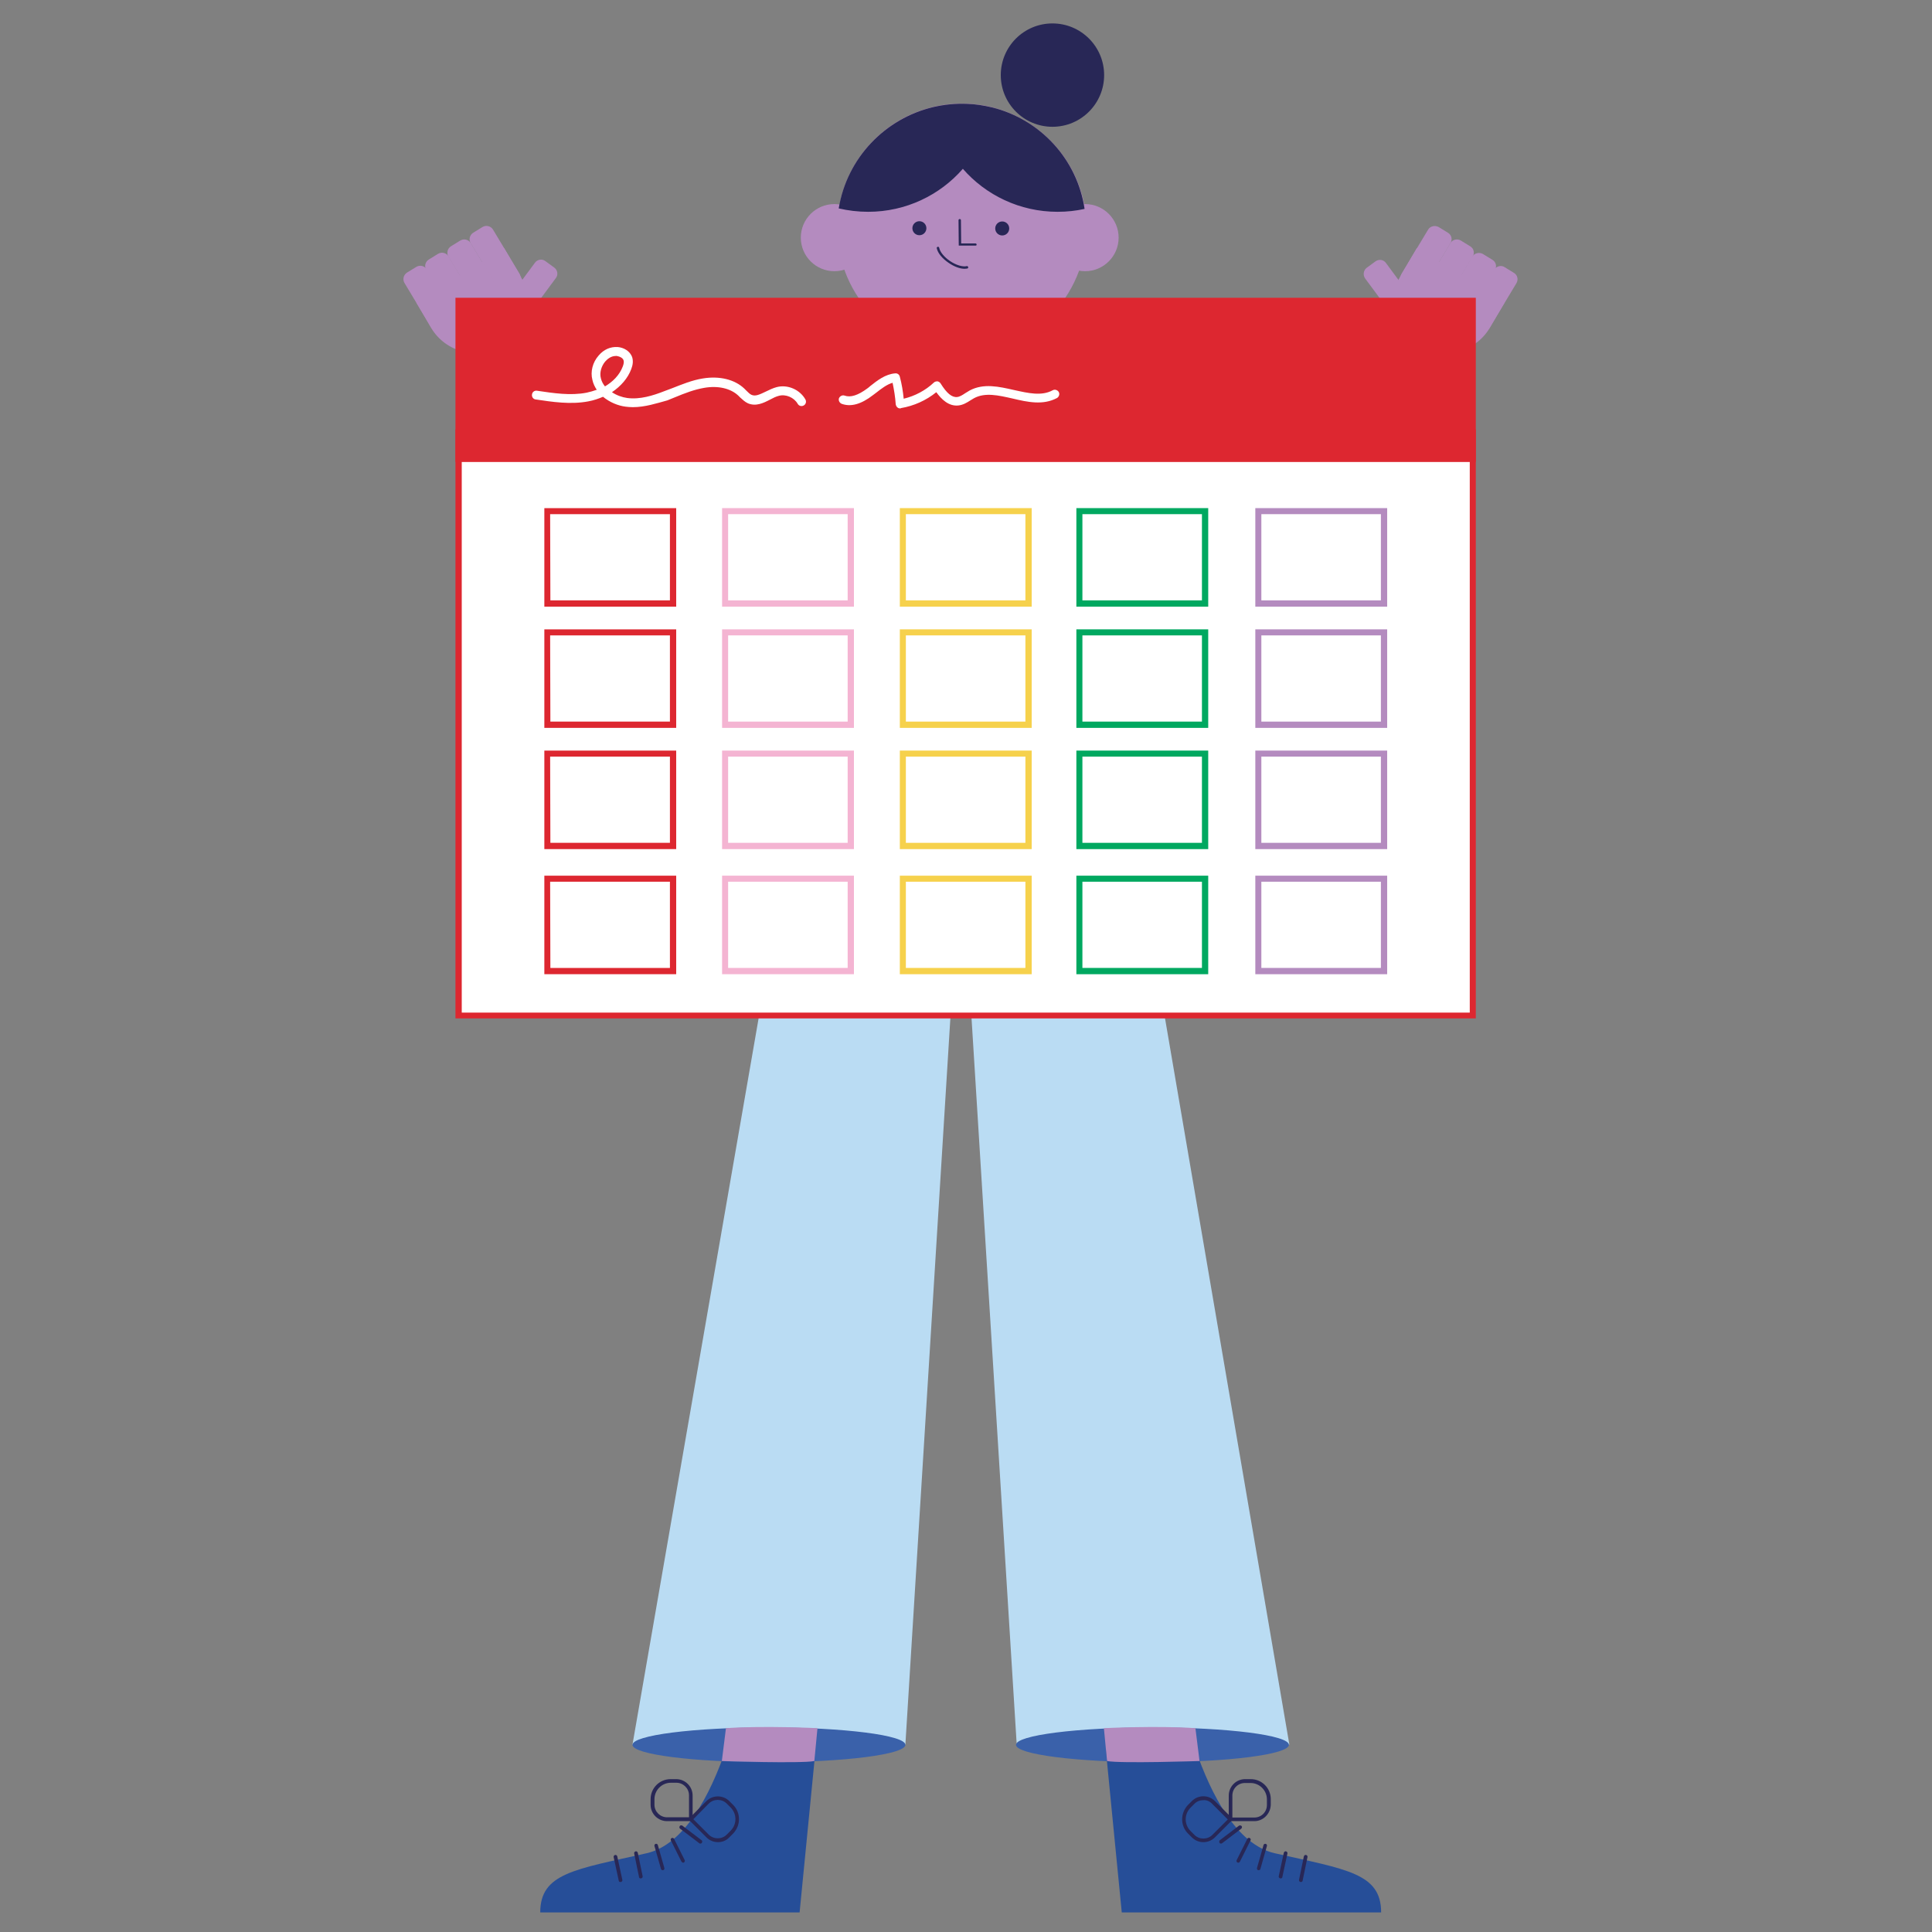 <?xml version="1.0" encoding="UTF-8"?>
<svg xmlns="http://www.w3.org/2000/svg" xmlns:xlink="http://www.w3.org/1999/xlink" version="1.1" id="Layer_1" x="0px" y="0px" viewBox="0 0 800 800" style="enable-background:new 0 0 800 800;" xml:space="preserve">
<rect x="0" y="0" width="800" height="800" fill="#808080" stroke="none"/>
<style type="text/css">
	.st0{fill:#DD2730;}
	.st1{fill:#BADCF3;}
	.st2{fill:#F4B4D2;}
	.st3{fill:#264E98;}
	.st4{fill:#282756;}
	.st5{fill:#3A61AA;}
	.st6{fill:#B48BBF;}
	.st7{fill:#FFFFFF;}
	.st8{fill:#F6D14C;}
	.st9{fill:#00A860;}
</style>
<g>
	<ellipse class="st0" cx="397.9" cy="317.5" rx="93" ry="12.5"></ellipse>
</g>
<g>
	<polygon class="st1" points="533.9,722.4 461.6,300.1 334.8,302.6 261.9,722.4 374.9,722.4 397.9,351 421,722.4  "></polygon>
</g>
<g>
	<path class="st2" d="M397.9,305c51.4,0,93,5.6,93,12.5l-25-133.3c-2.3-14.8-12.4-25.4-24.2-25.4h-87.6c-11.8,0-22,10.7-24.2,25.4   l-25,133.3C304.9,310.6,346.6,305,397.9,305z"></path>
</g>
<g>
	<path class="st3" d="M337.7,724.6l-6.6,67.3H223.7c0-16.3,14.4-17.8,44-24.5c15.9-3.6,26.4-24.4,32.8-42.8"></path>
</g>
<g>
	<path class="st4" d="M256.9,779.3c-0.4,0-0.7-0.2-0.7-0.6l-2.1-9.7c-0.1-0.4,0.2-0.8,0.6-0.9c0.4-0.1,0.8,0.2,0.9,0.6l2.1,9.7   c0.1,0.4-0.2,0.8-0.6,0.9C257,779.3,256.9,779.3,256.9,779.3L256.9,779.3z"></path>
</g>
<g>
	<path class="st4" d="M265.3,777.8c-0.4,0-0.7-0.2-0.7-0.6l-2-9.7c-0.1-0.4,0.2-0.8,0.6-0.9c0.4-0.1,0.8,0.2,0.9,0.6l2,9.7   c0.1,0.4-0.2,0.8-0.6,0.9C265.4,777.8,265.3,777.8,265.3,777.8L265.3,777.8z"></path>
</g>
<g>
	<path class="st4" d="M274.4,774.4c-0.3,0-0.6-0.2-0.7-0.5l-2.7-9.5c-0.1-0.4,0.1-0.8,0.5-0.9c0.4-0.1,0.8,0.1,0.9,0.5l2.7,9.5   c0.1,0.4-0.1,0.8-0.5,0.9C274.5,774.4,274.4,774.4,274.4,774.4L274.4,774.4z"></path>
</g>
<g>
	<path class="st4" d="M282.9,771.3c-0.3,0-0.5-0.2-0.7-0.4l-4.4-8.8c-0.2-0.4,0-0.8,0.3-1c0.4-0.2,0.8,0,1,0.3l4.4,8.8   c0.2,0.4,0,0.8-0.3,1C283.1,771.3,283,771.3,282.9,771.3L282.9,771.3z"></path>
</g>
<g>
	<path class="st4" d="M290,763.4c-0.2,0-0.3,0-0.5-0.2l-7.9-6c-0.3-0.2-0.4-0.7-0.1-1.1c0.2-0.3,0.7-0.4,1.1-0.1l7.9,6   c0.3,0.2,0.4,0.7,0.1,1.1C290.5,763.3,290.2,763.4,290,763.4z"></path>
</g>
<g>
	<path class="st4" d="M286.8,754.1h-10.6c-3.7,0-6.8-3-6.8-6.8v-2.3c0-4.6,3.7-8.3,8.3-8.3h2.3c3.7,0,6.8,3,6.8,6.8L286.8,754.1   L286.8,754.1z M277.8,738.2c-3.8,0-6.8,3.1-6.8,6.8v2.3c0,2.9,2.4,5.2,5.2,5.2h9.1v-9.1c0-2.9-2.4-5.2-5.2-5.2H277.8z"></path>
</g>
<g>
	<path class="st4" d="M297.3,762.8c-1.8,0-3.5-0.7-4.8-2l-7.5-7.5l7.5-7.5c2.6-2.6,6.9-2.6,9.5,0l1.6,1.6c1.6,1.6,2.4,3.7,2.4,5.9   s-0.9,4.3-2.4,5.9l-1.6,1.6C300.8,762.1,299.1,762.8,297.3,762.8L297.3,762.8z M287.1,753.3l6.4,6.4c2,2,5.4,2,7.4,0l1.6-1.6   c2.7-2.7,2.7-7,0-9.7l-1.6-1.6c-2-2-5.4-2-7.4,0L287.1,753.3L287.1,753.3z"></path>
</g>
<g>
	<ellipse class="st5" cx="318.4" cy="722.5" rx="56.5" ry="7.2"></ellipse>
</g>
<g>
	<path class="st6" d="M298.9,729.2c0,0,32.8,1.1,38.3,0l1.3-13.6c0,0-22.1-1.1-37.9,0L298.9,729.2z"></path>
</g>
<g>
	<ellipse class="st5" cx="477.2" cy="722.5" rx="56.5" ry="7.2"></ellipse>
</g>
<g>
	<path class="st3" d="M457.9,724.6l6.6,67.3h107.4c0-16.3-14.4-17.8-44-24.5c-15.9-3.6-26.4-24.4-32.8-42.8"></path>
</g>
<g>
	<path class="st6" d="M496.7,729.2c0,0-32.8,1.1-38.3,0l-1.3-13.6c0,0,22.1-1.1,37.9,0L496.7,729.2z"></path>
</g>
<g>
	<path class="st4" d="M538.7,779.3c0,0-0.1,0-0.2,0c-0.4-0.1-0.7-0.5-0.6-0.9l2-9.7c0.1-0.4,0.5-0.7,0.9-0.6   c0.4,0.1,0.7,0.5,0.6,0.9l-2,9.7C539.4,779,539.1,779.3,538.7,779.3L538.7,779.3z"></path>
</g>
<g>
	<path class="st4" d="M530.3,777.8c0,0-0.1,0-0.2,0c-0.4-0.1-0.7-0.5-0.6-0.9l2.1-9.7c0.1-0.4,0.5-0.7,0.9-0.6   c0.4,0.1,0.7,0.5,0.6,0.9l-2.1,9.7C531,777.6,530.7,777.8,530.3,777.8L530.3,777.8z"></path>
</g>
<g>
	<path class="st4" d="M521.2,774.4c-0.1,0-0.1,0-0.2,0c-0.4-0.1-0.6-0.5-0.5-0.9l2.7-9.5c0.1-0.4,0.5-0.6,0.9-0.5   c0.4,0.1,0.6,0.5,0.5,0.9l-2.7,9.5C521.9,774.1,521.6,774.4,521.2,774.4L521.2,774.4z"></path>
</g>
<g>
	<path class="st4" d="M512.7,771.3c-0.1,0-0.2,0-0.3-0.1c-0.4-0.2-0.5-0.6-0.3-1l4.4-8.8c0.2-0.4,0.7-0.5,1-0.3   c0.4,0.2,0.5,0.6,0.3,1l-4.4,8.8C513.2,771.2,513,771.3,512.7,771.3L512.7,771.3z"></path>
</g>
<g>
	<path class="st4" d="M505.6,763.4c-0.2,0-0.5-0.1-0.6-0.3c-0.2-0.3-0.2-0.8,0.1-1.1l7.9-6c0.3-0.2,0.8-0.2,1.1,0.1s0.2,0.8-0.1,1.1   l-7.9,6C505.9,763.3,505.8,763.4,505.6,763.4z"></path>
</g>
<g>
	<path class="st4" d="M519.4,754.1h-10.6v-10.6c0-3.7,3-6.8,6.8-6.8h2.3c4.6,0,8.3,3.7,8.3,8.3v2.3   C526.1,751,523.1,754.1,519.4,754.1L519.4,754.1z M510.3,752.6h9.1c2.9,0,5.2-2.3,5.2-5.2v-2.3c0-3.8-3.1-6.8-6.8-6.8h-2.3   c-2.9,0-5.2,2.3-5.2,5.2L510.3,752.6L510.3,752.6z"></path>
</g>
<g>
	<path class="st4" d="M498.3,762.8c-1.8,0-3.5-0.7-4.8-2l-1.6-1.6c-1.6-1.6-2.4-3.7-2.4-5.9s0.9-4.3,2.4-5.9l1.6-1.6   c1.3-1.3,3-2,4.8-2s3.5,0.7,4.8,2l7.5,7.5l-7.5,7.5C501.8,762.1,500.1,762.8,498.3,762.8z M498.3,745.4c-1.4,0-2.7,0.5-3.7,1.5   l-1.6,1.6c-2.7,2.7-2.7,7,0,9.7l1.6,1.6c2,2,5.4,2,7.4,0l6.4-6.4l-6.4-6.4C501,745.9,499.7,745.3,498.3,745.4L498.3,745.4z"></path>
</g>
<g>
	<circle class="st6" cx="345.5" cy="98.4" r="13.9"></circle>
</g>
<g>
	<circle class="st6" cx="449.3" cy="98.4" r="13.9"></circle>
</g>
<g>
	<circle class="st6" cx="398.3" cy="94.5" r="51.6"></circle>
</g>
<g>
	<circle class="st4" cx="380.7" cy="94.5" r="2.9"></circle>
</g>
<g>
	<circle class="st4" cx="415" cy="94.6" r="2.9"></circle>
</g>
<g>
	<path class="st4" d="M403.9,101.7H397l-0.1-10.5c0-0.3,0.2-0.5,0.5-0.5c0.3,0,0.5,0.2,0.5,0.5l0.1,9.6h5.9c0.3,0,0.5,0.2,0.5,0.5   S404.2,101.7,403.9,101.7z"></path>
</g>
<g>
	<path class="st4" d="M399.4,111.3c-1.9,0-4.3-0.9-6.5-2.4c-2.7-1.8-4.6-4.1-5-6.1c-0.1-0.3,0.1-0.5,0.4-0.6   c0.3-0.1,0.5,0.1,0.6,0.4c0.3,1.7,2.1,3.9,4.5,5.5c2.5,1.7,5.3,2.5,6.9,2.1c0.3-0.1,0.5,0.1,0.6,0.4c0.1,0.3-0.1,0.5-0.4,0.6   C400.2,111.2,399.8,111.3,399.4,111.3z"></path>
</g>
<g>
	<path class="st4" d="M410.9,44.5c-3.4-0.8-6.9-1.4-10.5-1.5c-4.8-0.2-9.4,0.3-13.8,1.3c-20.1,4.7-35.9,21.1-39.3,42   c3.9,0.9,8,1.4,12.2,1.4c15.6,0,29.7-6.9,39.2-17.8c9.5,10.9,23.6,17.8,39.2,17.8c3.9,0,7.6-0.4,11.2-1.2   C446.1,66.1,430.9,49.5,410.9,44.5L410.9,44.5z"></path>
</g>
<g>
	<path class="st2" d="M553.6,141.5l52.7,35.7c-23.4,34.6-52.9,55.2-87.6,61.4c-54.7,9.7-99.7-21.3-104.7-24.9l37.2-51.6l-0.2-0.1   c0.3,0.2,28,19.2,56.9,13.9C525.2,172.7,540.1,161.4,553.6,141.5L553.6,141.5z"></path>
</g>
<g>
	
		<ellipse transform="matrix(0.551 -0.834 0.834 0.551 127.293 555.472)" class="st0" cx="580" cy="159.4" rx="4.2" ry="31.4"></ellipse>
</g>
<g>
	<path class="st6" d="M601.9,144.5l-20.5-12.1L567,156.8c0,0,11,7.2,20.7,12.1L601.9,144.5L601.9,144.5z"></path>
</g>
<g>
	<path class="st6" d="M565.9,110.9l3.7-2.7c1.4-1,3.3-0.7,4.3,0.7l15.9,21.5c1,1.4,0.7,3.3-0.7,4.3l-3.7,2.7c-1.4,1-3.3,0.7-4.3-0.7   l-15.9-21.5C564.3,113.8,564.6,111.9,565.9,110.9z"></path>
</g>
<g>
	<path class="st6" d="M616.8,135.9l6.2-10.6l-36.3-22.6l-6.5,11.1c-6.1,10.1-2.9,23.2,7.2,29.3C597.6,149.2,610.7,146,616.8,135.9   L616.8,135.9z"></path>
</g>
<g>
	<path class="st6" d="M595.7,94l3.9,2.4c1.5,0.9,1.9,2.8,1,4.3l-11,18.3c-0.9,1.5-2.8,1.9-4.3,1l-3.9-2.4c-1.5-0.9-1.9-2.8-1-4.3   l11-18.3C592.3,93.6,594.2,93.2,595.7,94z"></path>
</g>
<g>
	<path class="st6" d="M604.9,99.6l3.9,2.4c1.5,0.9,1.9,2.8,1,4.3l-11,18.3c-0.9,1.5-2.8,1.9-4.3,1l-3.9-2.4c-1.5-0.9-1.9-2.8-1-4.3   l11-18.3C601.5,99.2,603.4,98.7,604.9,99.6z"></path>
</g>
<g>
	<path class="st6" d="M614.1,105.2l3.9,2.4c1.5,0.9,1.9,2.8,1,4.3L608,130c-0.9,1.5-2.8,1.9-4.3,1l-3.9-2.4c-1.5-0.9-1.9-2.8-1-4.3   l11-18.3C610.7,104.8,612.6,104.3,614.1,105.2z"></path>
</g>
<g>
	<path class="st6" d="M623,110.6l3.9,2.4c1.5,0.9,1.9,2.8,1,4.3l-11,18.3c-0.9,1.5-2.8,1.9-4.3,1l-3.9-2.4c-1.5-0.9-1.9-2.8-1-4.3   l11-18.3C619.7,110.2,621.6,109.7,623,110.6z"></path>
</g>
<g>
	<path class="st2" d="M241.9,141.5l-52.7,35.7c23.4,34.6,52.9,55.2,87.6,61.4c54.7,9.7,99.7-21.3,104.7-24.9l-37.2-51.6l0.2-0.1   c-0.3,0.2-28,19.2-56.9,13.9C270.3,172.7,255.4,161.4,241.9,141.5L241.9,141.5z"></path>
</g>
<g>
	
		<ellipse transform="matrix(0.834 -0.551 0.551 0.834 -52.141 145.185)" class="st0" cx="215.5" cy="159.4" rx="31.4" ry="4.2"></ellipse>
</g>
<g>
	<path class="st6" d="M193.6,144.5l20.5-12.1l14.3,24.4c0,0-11,7.2-20.7,12.1L193.6,144.5L193.6,144.5z"></path>
</g>
<g>
	<path class="st6" d="M210,137.3l-3.7-2.7c-1.4-1-1.7-3-0.7-4.3l15.9-21.5c1-1.4,3-1.7,4.3-0.7l3.7,2.7c1.4,1,1.7,3,0.7,4.3   l-15.9,21.5C213.3,138,211.4,138.3,210,137.3z"></path>
</g>
<g>
	<path class="st6" d="M178.6,135.9l-6.2-10.6l36.3-22.6l6.5,11.1c6.1,10.1,2.9,23.2-7.2,29.3C197.9,149.2,184.7,146,178.6,135.9   L178.6,135.9z"></path>
</g>
<g>
	<path class="st6" d="M214.1,117.6l-3.9,2.4c-1.5,0.9-3.4,0.4-4.3-1l-11-18.3c-0.9-1.5-0.4-3.4,1-4.3l3.9-2.4c1.5-0.9,3.4-0.4,4.3,1   l11,18.3C216,114.8,215.5,116.7,214.1,117.6z"></path>
</g>
<g>
	<path class="st6" d="M204.9,123.2l-3.9,2.4c-1.5,0.9-3.4,0.4-4.3-1l-11-18.3c-0.9-1.5-0.4-3.4,1-4.3l3.9-2.4c1.5-0.9,3.4-0.4,4.3,1   l11,18.3C206.8,120.4,206.3,122.3,204.9,123.2z"></path>
</g>
<g>
	<path class="st6" d="M195.7,128.7l-3.9,2.4c-1.5,0.9-3.4,0.4-4.3-1l-11-18.3c-0.9-1.5-0.4-3.4,1-4.3l3.9-2.4c1.5-0.9,3.4-0.4,4.3,1   l11,18.3C197.6,126,197.1,127.9,195.7,128.7z"></path>
</g>
<g>
	<path class="st6" d="M186.7,134.1l-3.9,2.4c-1.5,0.9-3.4,0.4-4.3-1l-11-18.3c-0.9-1.5-0.4-3.4,1-4.3l3.9-2.4c1.5-0.9,3.4-0.4,4.3,1   l11,18.3C188.7,131.4,188.2,133.3,186.7,134.1z"></path>
</g>
<g>
	<rect x="189.9" y="179.1" class="st7" width="419.9" height="241.4"></rect>
</g>
<g>
	<path class="st0" d="M608.6,180.4v238.9H191.2V180.4L608.6,180.4 M611.1,177.8H188.6v243.9h422.5V177.8L611.1,177.8z"></path>
</g>
<g>
	<rect x="188.6" y="123.3" class="st0" width="422.5" height="68"></rect>
</g>
<g>
	<path class="st0" d="M280,251.2h-54.6v-40.8H280V251.2z M227.9,248.6h49.5v-35.7h-49.6L227.9,248.6L227.9,248.6z"></path>
</g>
<g>
	<path class="st0" d="M280,301.4h-54.6v-40.8H280V301.4z M227.9,298.8h49.5v-35.7h-49.6L227.9,298.8L227.9,298.8z"></path>
</g>
<g>
	<path class="st0" d="M280,351.6h-54.6v-40.8H280V351.6z M227.9,349h49.5v-35.7h-49.6L227.9,349L227.9,349z"></path>
</g>
<g>
	<path class="st2" d="M353.6,251.2H299v-40.8h54.6V251.2z M301.5,248.6H351v-35.7h-49.5V248.6z"></path>
</g>
<g>
	<path class="st2" d="M353.6,301.4H299v-40.8h54.6V301.4z M301.5,298.8H351v-35.7h-49.5V298.8z"></path>
</g>
<g>
	<path class="st2" d="M353.6,351.6H299v-40.8h54.6V351.6z M301.5,349H351v-35.7h-49.5V349z"></path>
</g>
<g>
	<path class="st8" d="M427.2,251.2h-54.6v-40.8h54.6V251.2z M375.1,248.6h49.5v-35.7h-49.5V248.6z"></path>
</g>
<g>
	<path class="st8" d="M427.2,301.4h-54.6v-40.8h54.6V301.4z M375.1,298.8h49.5v-35.7h-49.5V298.8z"></path>
</g>
<g>
	<path class="st8" d="M427.2,351.6h-54.6v-40.8h54.6V351.6z M375.1,349h49.5v-35.7h-49.5V349z"></path>
</g>
<g>
	<path class="st9" d="M500.3,251.2h-54.6v-40.8h54.6V251.2z M448.2,248.6h49.5v-35.7h-49.5V248.6z"></path>
</g>
<g>
	<path class="st9" d="M500.3,301.4h-54.6v-40.8h54.6V301.4z M448.2,298.8h49.5v-35.7h-49.5V298.8z"></path>
</g>
<g>
	<path class="st9" d="M500.3,351.6h-54.6v-40.8h54.6V351.6z M448.2,349h49.5v-35.7h-49.5V349z"></path>
</g>
<g>
	<path class="st6" d="M574.4,251.2h-54.6v-40.8h54.6V251.2z M522.3,248.6h49.5v-35.7h-49.5V248.6z"></path>
</g>
<g>
	<path class="st6" d="M574.4,301.4h-54.6v-40.8h54.6V301.4z M522.3,298.8h49.5v-35.7h-49.5V298.8z"></path>
</g>
<g>
	<path class="st6" d="M574.4,351.6h-54.6v-40.8h54.6V351.6z M522.3,349h49.5v-35.7h-49.5V349z"></path>
</g>
<g>
	<path class="st0" d="M280,403.4h-54.6v-40.8H280V403.4z M227.9,400.8h49.5v-35.7h-49.6L227.9,400.8L227.9,400.8z"></path>
</g>
<g>
	<path class="st2" d="M353.6,403.4H299v-40.8h54.6V403.4z M301.5,400.8H351v-35.7h-49.5V400.8z"></path>
</g>
<g>
	<path class="st8" d="M427.2,403.4h-54.6v-40.8h54.6V403.4z M375.1,400.8h49.5v-35.7h-49.5V400.8z"></path>
</g>
<g>
	<path class="st9" d="M500.3,403.4h-54.6v-40.8h54.6V403.4z M448.2,400.8h49.5v-35.7h-49.5V400.8z"></path>
</g>
<g>
	<path class="st6" d="M574.4,403.4h-54.6v-40.8h54.6V403.4z M522.3,400.8h49.5v-35.7h-49.5V400.8z"></path>
</g>
<g>
	<path class="st7" d="M262,168.6c-1,0-2-0.1-2.9-0.2c-3.2-0.4-6.6-1.8-9.4-4.1c-1.9,0.8-3.9,1.5-6.1,1.9c-7.4,1.4-15,0.2-21.8-0.8   c-1-0.1-1.7-1.1-1.5-2.1c0.1-1,1.1-1.7,2.1-1.5c6.8,1,13.8,2.1,20.5,0.8c1.4-0.3,2.8-0.7,4.2-1.2c-0.8-1.2-1.5-2.6-1.8-4.1   c-0.9-3.4,0.1-7.3,2.6-10.1c2.1-2.5,4.9-3.7,7.9-3.5c2.4,0.2,5.1,1.6,6,4.3c0.4,1.4,0.3,3-0.4,4.8c-1.4,3.8-4.3,7.1-8,9.6   c1.9,1.3,4.2,2.1,6.3,2.4c5.3,0.7,10.7-1,15.3-2.8c1-0.4,2.1-0.8,3.2-1.2c4.1-1.6,8.4-3.4,12.9-4.1c6.8-1.1,13.1,0.4,17.1,4.2   c0.3,0.3,0.6,0.6,0.9,0.9c0.7,0.7,1.4,1.4,2.1,1.7c1.6,0.7,3.3-0.1,6-1.4c1.4-0.7,2.9-1.4,4.4-1.8c4.5-1.2,9.6,1,11.9,5.1   c0.5,0.9,0.2,2-0.7,2.5s-2,0.2-2.5-0.7c-1.5-2.6-4.9-4.1-7.8-3.3c-1.2,0.3-2.4,0.9-3.7,1.6c-2.7,1.4-5.8,2.9-9.1,1.5   c-1.3-0.6-2.3-1.6-3.2-2.4c-0.3-0.3-0.5-0.5-0.8-0.8c-3.2-3-8.4-4.2-14.1-3.2c-4.1,0.7-8,2.2-12.1,3.9c-1.1,0.4-2.1,0.9-3.2,1.3   C271.9,167,267.1,168.6,262,168.6L262,168.6z M255,147.4c-2.1,0-3.6,1.4-4.4,2.3c-1.6,1.9-2.4,4.6-1.8,6.9c0.3,1.3,0.9,2.4,1.7,3.4   c3.2-1.9,6-4.6,7.4-8.3c0.4-1.1,0.5-1.9,0.3-2.5c-0.3-1-1.6-1.6-2.8-1.8C255.3,147.4,255.1,147.4,255,147.4L255,147.4z"></path>
</g>
<g>
	<path class="st7" d="M372.7,169.1c-0.4,0-0.8-0.1-1.1-0.4c-0.4-0.3-0.6-0.8-0.7-1.3c-0.2-3-0.7-6-1.3-8.9c-2.4,0.7-4.6,2.4-6.9,4.2   c-0.4,0.3-0.8,0.6-1.2,0.9c-4.9,3.8-9.2,5-13,3.6c-0.9-0.4-1.4-1.4-1.1-2.3c0.4-0.9,1.4-1.4,2.3-1.1c2.5,0.9,5.6-0.1,9.5-3   c0.4-0.3,0.8-0.6,1.1-0.9c2.9-2.3,6.3-5,10.4-5.3c0.9-0.1,1.7,0.5,1.9,1.4c0.8,3,1.3,6,1.6,9.1c4.6-1.1,9-3.4,12.5-6.7   c0.4-0.4,1-0.5,1.5-0.5c0.5,0.1,1,0.4,1.3,0.9c2.5,4,4.6,5.8,6.8,5.6c1.1-0.1,2.2-0.8,3.4-1.6c0.6-0.4,1.2-0.7,1.8-1.1   c5.8-3.1,12.2-1.6,18.4-0.2c5.9,1.3,11.4,2.6,16,0.1c0.9-0.5,2-0.1,2.5,0.7c0.5,0.9,0.1,2-0.7,2.5c-5.8,3.1-12.2,1.7-18.5,0.2   c-5.8-1.3-11.3-2.6-15.9-0.1c-0.5,0.3-1,0.6-1.5,0.9c-1.4,0.9-3,1.9-5,2.1c-4,0.4-7-2.6-9.1-5.5c-4.2,3.4-9.3,5.7-14.7,6.6   C372.9,169.2,372.8,169.2,372.7,169.1L372.7,169.1z"></path>
</g>
<g>
	<circle class="st4" cx="435.8" cy="31.1" r="21.4"></circle>
</g>
</svg>
